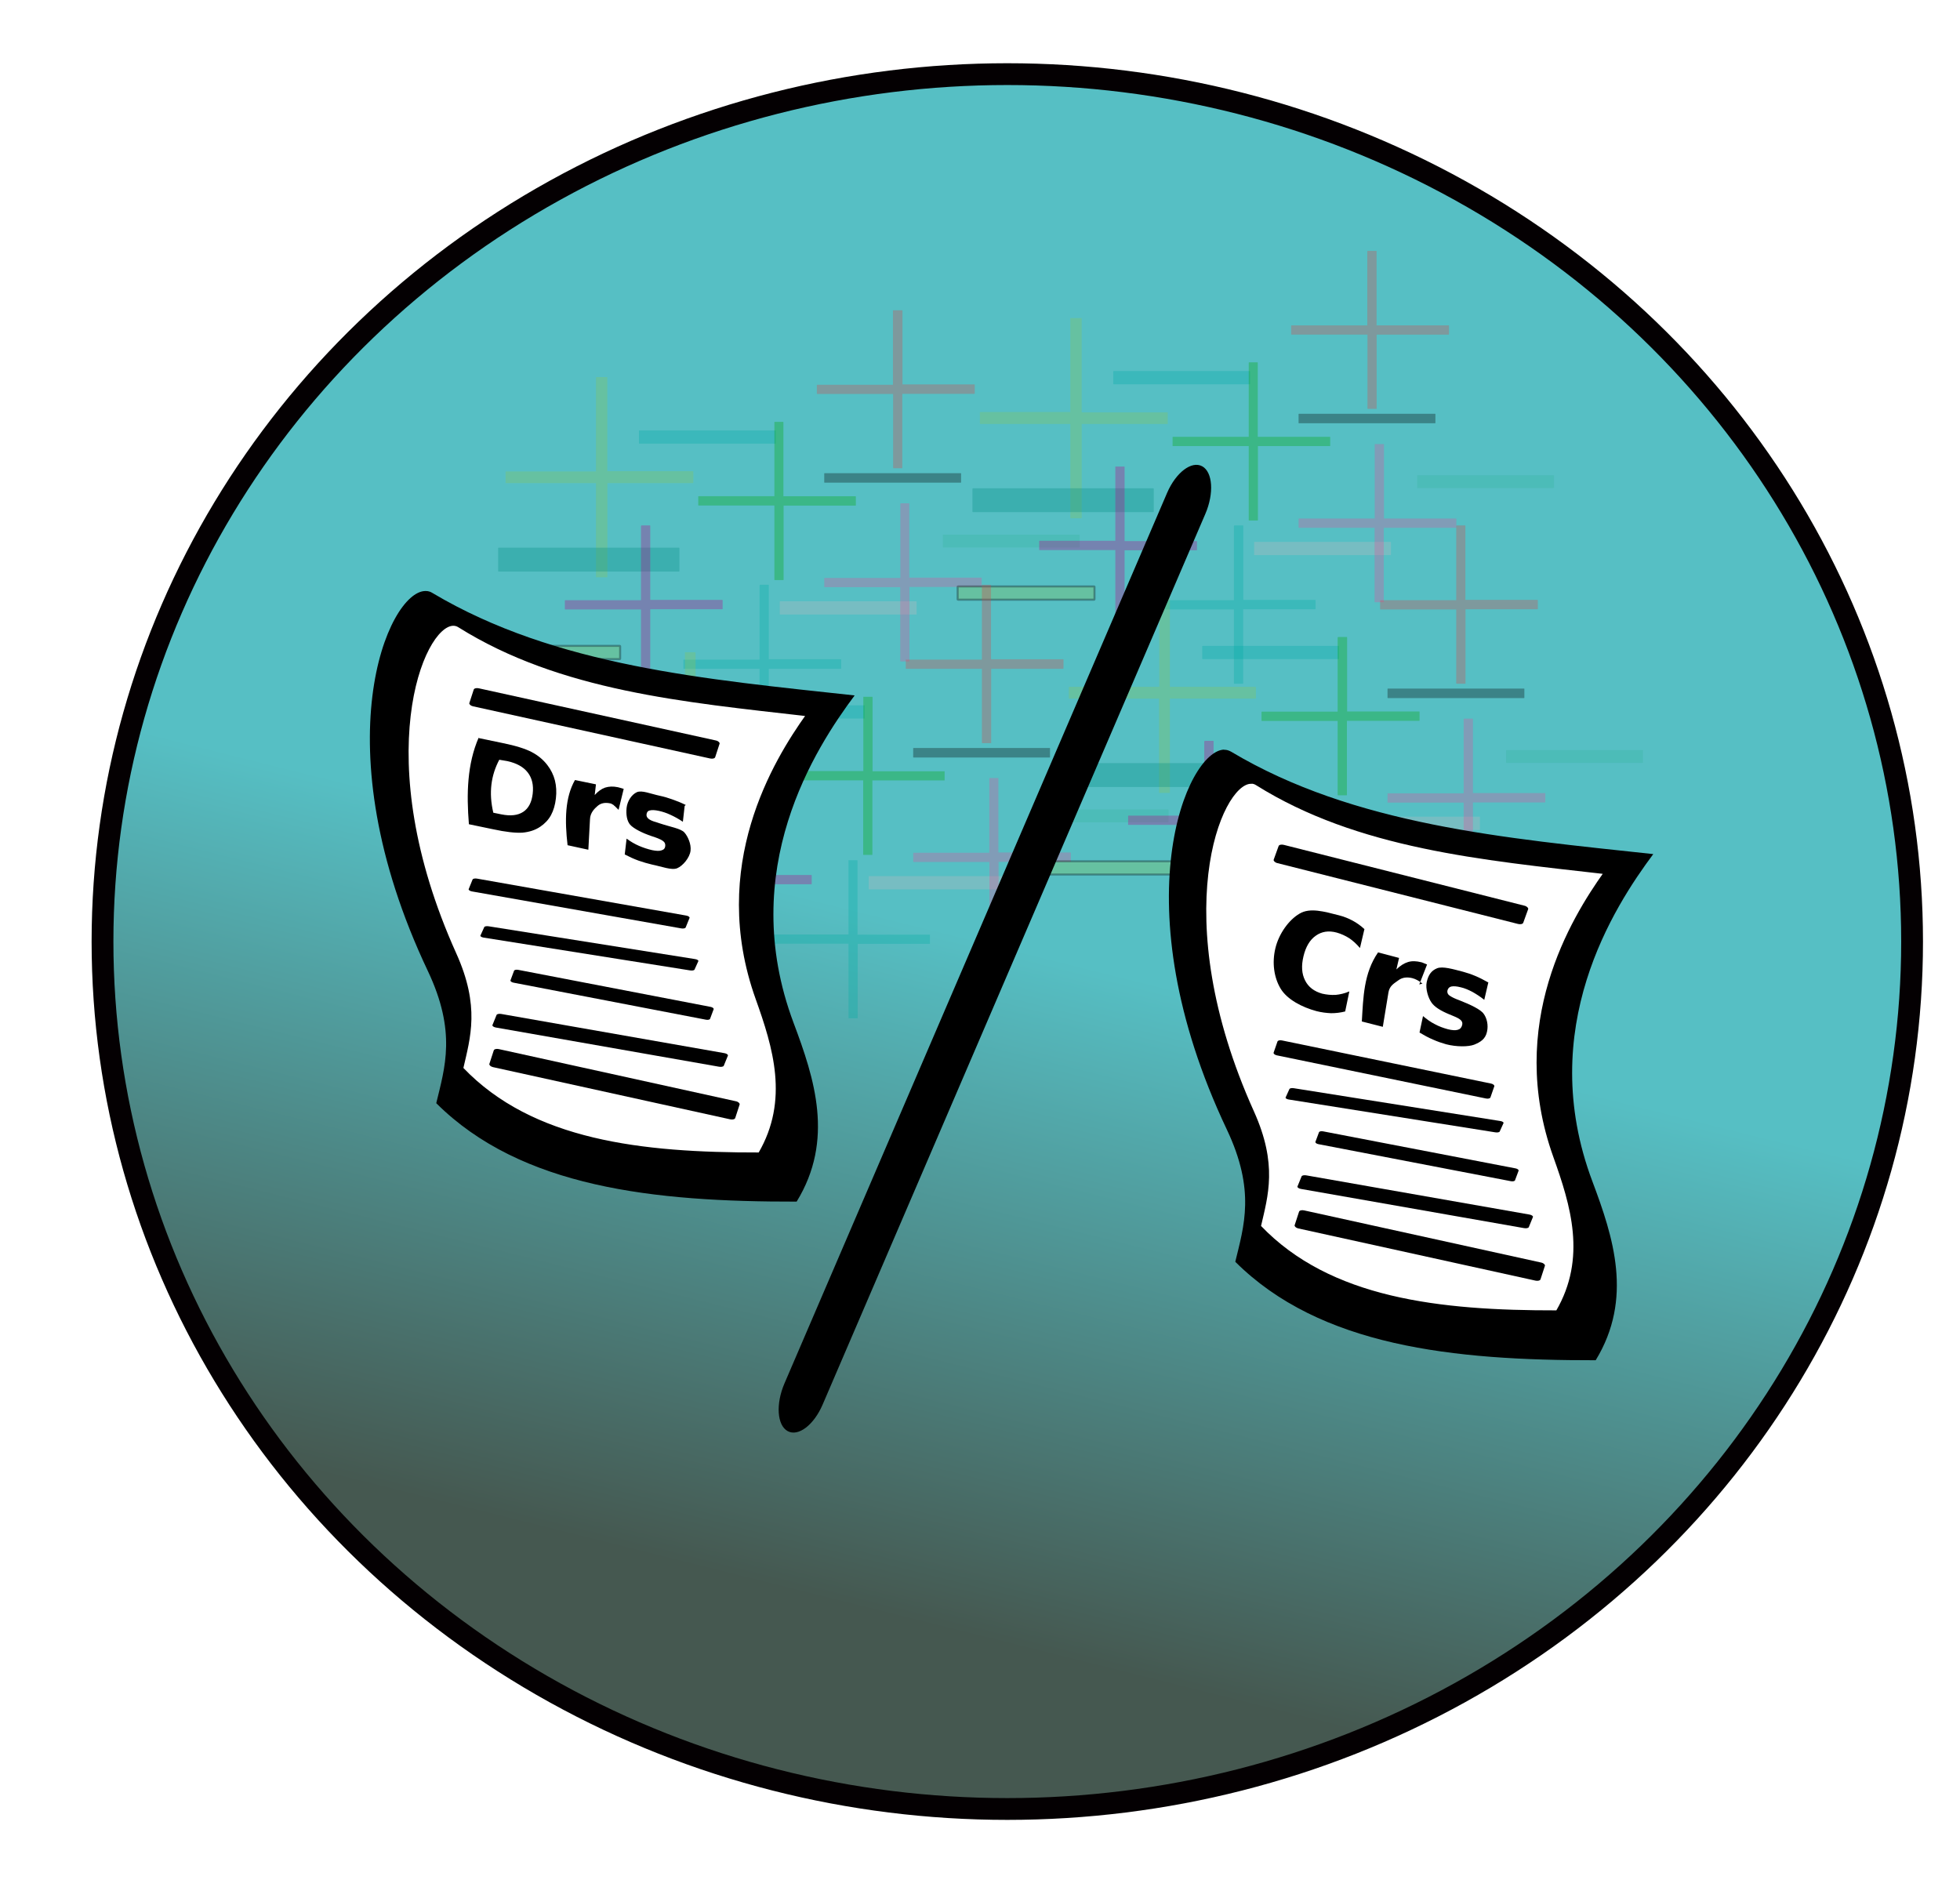 <svg xmlns="http://www.w3.org/2000/svg" xmlns:xlink="http://www.w3.org/1999/xlink" viewBox="0 0 953.15 917.72">
  <defs>
    <linearGradient id="b" x1="320" x2="400" y1="892.36" y2="572.36" gradientTransform="translate(4.4420386e-5,-3.7340163e-5)" xlink:href="#a" gradientUnits="userSpaceOnUse"/>
    <linearGradient id="a">
      <stop offset="0" stop-color="#455850"/>
      <stop offset="1" stop-color="#56bfc4"/>
    </linearGradient>
    <filter id="X" width="1.17" height="1.17" x="-.09" y="-.09" color-interpolation-filters="sRGB">
      <feGaussianBlur stdDeviation="3.12"/>
    </filter>
    <filter id="W" width="1.2" height="3.15" x="-.1" y="-1.07" color-interpolation-filters="sRGB">
      <feGaussianBlur stdDeviation="3.12"/>
    </filter>
    <filter id="V" width="1.17" height="1.17" x="-.09" y="-.09" color-interpolation-filters="sRGB">
      <feGaussianBlur stdDeviation="3.12"/>
    </filter>
    <filter id="U" width="1.2" height="3.9" x="-.1" y="-1.45" color-interpolation-filters="sRGB">
      <feGaussianBlur stdDeviation="3.12"/>
    </filter>
    <filter id="T" width="1.17" height="1.17" x="-.09" y="-.09" color-interpolation-filters="sRGB">
      <feGaussianBlur stdDeviation="3.12"/>
    </filter>
    <filter id="S" width="1.2" height="3.08" x="-.1" y="-1.04" color-interpolation-filters="sRGB">
      <feGaussianBlur stdDeviation="3.12"/>
    </filter>
    <filter id="R" width="1.17" height="1.17" x="-.09" y="-.09" color-interpolation-filters="sRGB">
      <feGaussianBlur stdDeviation="3.12"/>
    </filter>
    <filter id="Q" width="1.2" height="3.08" x="-.1" y="-1.04" color-interpolation-filters="sRGB">
      <feGaussianBlur stdDeviation="3.12"/>
    </filter>
    <filter id="P" width="1.17" height="1.17" x="-.09" y="-.09" color-interpolation-filters="sRGB">
      <feGaussianBlur stdDeviation="3.12"/>
    </filter>
    <filter id="O" width="1.15" height="2.15" x="-.08" y="-.58" color-interpolation-filters="sRGB">
      <feGaussianBlur stdDeviation="3.12"/>
    </filter>
    <filter id="N" width="1.15" height="1.14" x="-.07" y="-.07" color-interpolation-filters="sRGB">
      <feGaussianBlur stdDeviation="3.12"/>
    </filter>
    <filter id="M" width="1.2" height="3.08" x="-.1" y="-1.04" color-interpolation-filters="sRGB">
      <feGaussianBlur stdDeviation="3.12"/>
    </filter>
    <filter id="L" width="1.17" height="1.17" x="-.09" y="-.09" color-interpolation-filters="sRGB">
      <feGaussianBlur stdDeviation="3.12"/>
    </filter>
    <filter id="K" width="1.2" height="3.15" x="-.1" y="-1.07" color-interpolation-filters="sRGB">
      <feGaussianBlur stdDeviation="3.12"/>
    </filter>
    <filter id="J" width="1.17" height="1.17" x="-.09" y="-.09" color-interpolation-filters="sRGB">
      <feGaussianBlur stdDeviation="3.12"/>
    </filter>
    <filter id="I" width="1.2" height="3.9" x="-.1" y="-1.45" color-interpolation-filters="sRGB">
      <feGaussianBlur stdDeviation="3.12"/>
    </filter>
    <filter id="H" width="1.17" height="1.17" x="-.09" y="-.09" color-interpolation-filters="sRGB">
      <feGaussianBlur stdDeviation="3.12"/>
    </filter>
    <filter id="G" width="1.2" height="3.08" x="-.1" y="-1.04" color-interpolation-filters="sRGB">
      <feGaussianBlur stdDeviation="3.12"/>
    </filter>
    <filter id="F" width="1.17" height="1.17" x="-.09" y="-.09" color-interpolation-filters="sRGB">
      <feGaussianBlur stdDeviation="3.12"/>
    </filter>
    <filter id="E" width="1.2" height="3.08" x="-.1" y="-1.04" color-interpolation-filters="sRGB">
      <feGaussianBlur stdDeviation="3.12"/>
    </filter>
    <filter id="D" width="1.17" height="1.17" x="-.09" y="-.09" color-interpolation-filters="sRGB">
      <feGaussianBlur stdDeviation="3.12"/>
    </filter>
    <filter id="C" width="1.15" height="2.15" x="-.08" y="-.58" color-interpolation-filters="sRGB">
      <feGaussianBlur stdDeviation="3.12"/>
    </filter>
    <filter id="B" width="1.15" height="1.14" x="-.07" y="-.07" color-interpolation-filters="sRGB">
      <feGaussianBlur stdDeviation="3.12"/>
    </filter>
    <filter id="A" width="1.2" height="3.08" x="-.1" y="-1.04" color-interpolation-filters="sRGB">
      <feGaussianBlur stdDeviation="3.12"/>
    </filter>
    <filter id="z" width="1.17" height="1.17" x="-.09" y="-.09" color-interpolation-filters="sRGB">
      <feGaussianBlur stdDeviation="3.12"/>
    </filter>
    <filter id="y" width="1.2" height="3.15" x="-.1" y="-1.07" color-interpolation-filters="sRGB">
      <feGaussianBlur stdDeviation="3.12"/>
    </filter>
    <filter id="x" width="1.17" height="1.17" x="-.09" y="-.09" color-interpolation-filters="sRGB">
      <feGaussianBlur stdDeviation="3.12"/>
    </filter>
    <filter id="w" width="1.2" height="3.9" x="-.1" y="-1.45" color-interpolation-filters="sRGB">
      <feGaussianBlur stdDeviation="3.12"/>
    </filter>
    <filter id="v" width="1.17" height="1.17" x="-.09" y="-.09" color-interpolation-filters="sRGB">
      <feGaussianBlur stdDeviation="3.12"/>
    </filter>
    <filter id="u" width="1.2" height="3.08" x="-.1" y="-1.04" color-interpolation-filters="sRGB">
      <feGaussianBlur stdDeviation="3.12"/>
    </filter>
    <filter id="t" width="1.17" height="1.17" x="-.09" y="-.09" color-interpolation-filters="sRGB">
      <feGaussianBlur stdDeviation="3.12"/>
    </filter>
    <filter id="s" width="1.2" height="3.08" x="-.1" y="-1.04" color-interpolation-filters="sRGB">
      <feGaussianBlur stdDeviation="3.12"/>
    </filter>
    <filter id="r" width="1.17" height="1.17" x="-.09" y="-.09" color-interpolation-filters="sRGB">
      <feGaussianBlur stdDeviation="3.12"/>
    </filter>
    <filter id="q" width="1.15" height="2.15" x="-.08" y="-.58" color-interpolation-filters="sRGB">
      <feGaussianBlur stdDeviation="3.12"/>
    </filter>
    <filter id="p" width="1.15" height="1.14" x="-.07" y="-.07" color-interpolation-filters="sRGB">
      <feGaussianBlur stdDeviation="3.12"/>
    </filter>
    <filter id="o" width="1.2" height="3.08" x="-.1" y="-1.04" color-interpolation-filters="sRGB">
      <feGaussianBlur stdDeviation="3.12"/>
    </filter>
    <filter id="n" width="1.17" height="1.17" x="-.09" y="-.09" color-interpolation-filters="sRGB">
      <feGaussianBlur stdDeviation="3.12"/>
    </filter>
    <filter id="m" width="1.2" height="3.15" x="-.1" y="-1.07" color-interpolation-filters="sRGB">
      <feGaussianBlur stdDeviation="3.12"/>
    </filter>
    <filter id="l" width="1.17" height="1.17" x="-.09" y="-.09" color-interpolation-filters="sRGB">
      <feGaussianBlur stdDeviation="3.12"/>
    </filter>
    <filter id="k" width="1.2" height="3.9" x="-.1" y="-1.45" color-interpolation-filters="sRGB">
      <feGaussianBlur stdDeviation="3.12"/>
    </filter>
    <filter id="j" width="1.17" height="1.17" x="-.09" y="-.09" color-interpolation-filters="sRGB">
      <feGaussianBlur stdDeviation="3.12"/>
    </filter>
    <filter id="i" width="1.2" height="3.08" x="-.1" y="-1.04" color-interpolation-filters="sRGB">
      <feGaussianBlur stdDeviation="3.12"/>
    </filter>
    <filter id="h" width="1.17" height="1.17" x="-.09" y="-.09" color-interpolation-filters="sRGB">
      <feGaussianBlur stdDeviation="3.12"/>
    </filter>
    <filter id="g" width="1.2" height="3.08" x="-.1" y="-1.04" color-interpolation-filters="sRGB">
      <feGaussianBlur stdDeviation="3.12"/>
    </filter>
    <filter id="f" width="1.17" height="1.17" x="-.09" y="-.09" color-interpolation-filters="sRGB">
      <feGaussianBlur stdDeviation="3.12"/>
    </filter>
    <filter id="e" width="1.15" height="2.15" x="-.08" y="-.58" color-interpolation-filters="sRGB">
      <feGaussianBlur stdDeviation="3.12"/>
    </filter>
    <filter id="d" width="1.15" height="1.14" x="-.07" y="-.07" color-interpolation-filters="sRGB">
      <feGaussianBlur stdDeviation="3.12"/>
    </filter>
    <filter id="c" width="1.2" height="3.08" x="-.1" y="-1.04" color-interpolation-filters="sRGB">
      <feGaussianBlur stdDeviation="3.12"/>
    </filter>
  </defs>
  <g transform="translate(0,-134.646)">
    <ellipse cx="489.85" cy="592.55" fill="url(#b)" fill-rule="evenodd" stroke="#040002" stroke-width="10.6" rx="440" ry="421.85"/>
    <g fill-rule="evenodd" color="#000">
      <rect width="74.6" height="7.2" x="194.78" y="-450.51" fill="#89c753" stroke="#000" stroke-width="1.12" style="isolation:auto;mix-blend-mode:normal" overflow="visible" opacity=".56" solid-color="#000000" transform="matrix(0.892,0,0,-0.894,61.29,52.428)" rx=".21" ry=".17" filter="url(#c)"/>
      <path fill="#89c753" d="M256.35 297.17c-.08 0-.14.14-.14.3v50.97h-49c-.1 0-.3.07-.3.15v6.1s.2.1.3.1h49v50.9c0 .1.1.3.2.3h5.8c.1 0 .2-.2.2-.3v-50.9H309c.14 0 .27-.1.27-.2v-6.1c0-.1-.1-.2-.3-.2h-46.6v-50.9c0-.2-.06-.3-.14-.3h-5.74z" transform="matrix(0.892,0,0,0.894,61.29,52.428)" style="isolation:auto;mix-blend-mode:normal" overflow="visible" opacity=".56" solid-color="#000000" filter="url(#d)"/>
      <rect width="98.84" height="13" x="202.86" y="389.9" fill="#008c80" rx=".27" style="isolation:auto;mix-blend-mode:normal" ry=".31" overflow="visible" opacity=".56" solid-color="#000000" transform="matrix(0.892,0,0,0.894,61.29,52.428)" filter="url(#e)"/>
      <path fill="#b90084" d="M280.86 378c-.07 0-.12.1-.12.22v40.25h-41.27c-.13 0-.24.05-.24.12v4.8s.1.1.24.1h41.27v40.2c0 .1.05.2.12.2h4.82c.06 0 .12-.1.12-.3v-40.2h39.22c.13 0 .24-.1.24-.1v-4.8c0-.1-.1-.2-.24-.2H285.8v-40.2c0-.2-.06-.3-.12-.3h-4.82z" transform="matrix(0.892,0,0,0.894,61.29,52.428)" style="isolation:auto;mix-blend-mode:normal" overflow="visible" opacity=".56" solid-color="#000000" filter="url(#f)"/>
      <rect width="74.6" height="7.2" x="279.63" y="-333.33" fill="#00a9a5" transform="matrix(0.892,0,0,-0.894,61.29,52.428)" ry=".17" style="isolation:auto;mix-blend-mode:normal" overflow="visible" opacity=".56" solid-color="#000000" rx=".21" filter="url(#g)"/>
      <path fill="#00a600" d="M353.6 321.42c-.08 0-.13.1-.13.23v40.25H312.2c-.13 0-.24.06-.24.12v4.82c0 .07.1.12.24.12h41.27v40.25c0 .2.05.3.12.3h4.8s.1-.1.1-.2V367h39.2c.1 0 .2-.06.2-.13v-4.82c0-.06-.1-.12-.3-.12h-39.2v-40.25c0-.13-.1-.23-.1-.23h-4.8z" transform="matrix(0.892,0,0,0.894,61.29,52.428)" style="isolation:auto;mix-blend-mode:normal" overflow="visible" opacity=".56" solid-color="#000000" filter="url(#h)"/>
      <rect width="74.6" height="7.2" x="356.41" y="-426.27" fill="#c0b9bd" ry=".17" style="isolation:auto;mix-blend-mode:normal" transform="matrix(0.892,0,0,-0.894,61.29,52.428)" overflow="visible" opacity=".56" solid-color="#000000" rx=".21" filter="url(#i)"/>
      <path fill="#d44746" d="M418.24 260.8c-.07 0-.12.1-.12.25v40.24h-41.27c-.13 0-.24 0-.24.1v4.8s.2.1.3.1h41.3v40.2c0 .1.1.2.1.2h4.8c.1 0 .1-.1.1-.3v-40.2h39.2c.2 0 .3-.1.3-.1v-4.9c0-.1-.1-.1-.2-.1h-39.2V261c0-.13 0-.23-.1-.23h-4.8z" transform="matrix(0.892,0,0,0.894,61.29,52.428)" style="isolation:auto;mix-blend-mode:normal" overflow="visible" opacity=".56" solid-color="#000000" filter="url(#j)"/>
      <rect width="74.6" height="5.16" x="380.65" y="-354.53" rx=".21" transform="matrix(0.892,0,0,-0.894,61.29,52.428)" ry=".12" style="isolation:auto;mix-blend-mode:normal" overflow="visible" opacity=".56" solid-color="#000000" filter="url(#k)"/>
      <path fill="#00aea3" d="M345.5 410.3c-.06 0-.1.12-.1.25v40.24h-41.3c-.13 0-.24 0-.24.1v4.8c0 .1.1.1.24.1h41.27V496c0 .12.04.23.1.23h4.83c.06 0 .12-.1.12-.24v-40.2h39.22c.13 0 .24-.1.24-.2v-4.8c0-.1-.1-.2-.23-.2h-39.22v-40.2c0-.2-.06-.3-.12-.3h-4.8z" transform="matrix(0.892,0,0,0.894,61.29,52.428)" style="isolation:auto;mix-blend-mode:normal" overflow="visible" opacity=".56" solid-color="#000000" filter="url(#l)"/>
      <rect width="74.6" height="6.96" x="445.3" y="382.82" fill="#38b59b" rx=".21" style="isolation:auto;mix-blend-mode:normal" ry=".17" overflow="visible" opacity=".56" solid-color="#000000" transform="matrix(0.892,0,0,0.894,61.29,52.428)" filter="url(#m)"/>
      <path fill="#de4f98" d="M422.28 365.86c-.07 0-.12.1-.12.24v40.25H380.9c-.14 0-.25.05-.25.12v4.82s.1.1.24.1h41.2v40.2c0 .1 0 .2.1.2h4.8s.1-.1.1-.3v-40.2h39.2c.1 0 .2-.1.2-.1v-4.9c0-.1-.1-.1-.3-.1H427V366c0-.14-.03-.25-.1-.25h-4.8z" transform="matrix(0.892,0,0,0.894,61.29,52.428)" style="isolation:auto;mix-blend-mode:normal" overflow="visible" opacity=".56" solid-color="#000000" filter="url(#n)"/>
      <rect width="74.6" height="7.2" x="453.38" y="-418.18" fill="#89c753" stroke="#000" stroke-width="1.12" transform="matrix(0.892,0,0,-0.894,61.29,52.428)" overflow="visible" opacity=".56" solid-color="#000000" rx=".21" ry=".17" style="isolation:auto;mix-blend-mode:normal" filter="url(#o)"/>
      <path fill="#89c753" d="M514.95 264.85c-.08 0-.14.13-.14.3v50.96h-49c-.1 0-.3.1-.3.2v6.1c0 .1.2.2.3.2h49v51c0 .2.1.3.2.3h5.8c.1 0 .2-.1.2-.3v-51h46.6c.2 0 .3 0 .3-.1v-6.1c0-.1-.1-.1-.3-.1H521v-51c0-.1-.07-.3-.15-.3H515z" transform="matrix(0.892,0,0,0.894,61.29,52.428)" style="isolation:auto;mix-blend-mode:normal" overflow="visible" opacity=".56" solid-color="#000000" filter="url(#p)"/>
      <rect width="98.84" height="13" x="461.46" y="357.57" fill="#008c80" transform="matrix(0.892,0,0,0.894,61.29,52.428)" ry=".31" style="isolation:auto;mix-blend-mode:normal" overflow="visible" opacity=".56" solid-color="#000000" rx=".27" filter="url(#q)"/>
      <path fill="#b90084" d="M539.46 345.66c-.07 0-.12.1-.12.24v40.25h-41.27c-.14 0-.24.05-.24.12v4.8c0 .08.1.14.24.14h41.27v40.3c0 .2.05.3.12.3h4.8c.08 0 .14-.1.14-.2v-40.3h39.22c.13 0 .24 0 .24-.1v-4.8c0-.1-.1-.1-.24-.1H544.4V346c0-.13-.06-.24-.13-.24h-4.8z" transform="matrix(0.892,0,0,0.894,61.29,52.428)" style="isolation:auto;mix-blend-mode:normal" overflow="visible" opacity=".56" solid-color="#000000" filter="url(#r)"/>
      <rect width="74.6" height="7.2" x="538.23" y="-301.01" fill="#00a9a5" ry=".17" style="isolation:auto;mix-blend-mode:normal" transform="matrix(0.892,0,0,-0.894,61.29,52.428)" overflow="visible" opacity=".56" solid-color="#000000" rx=".21" filter="url(#s)"/>
      <path fill="#00a600" d="M612.2 289.1c-.08 0-.13.1-.13.23v40.25H570.8c-.13 0-.24.05-.24.12v4.82c0 .06.1.12.24.12h41.27v40.24c0 .14.05.24.12.24h4.8s.1-.1.1-.24v-40.24h39.2c.1 0 .2-.06.2-.12v-4.82c0-.07-.1-.12-.3-.12H617v-40.25c0-.13-.05-.24-.1-.24h-4.8z" transform="matrix(0.892,0,0,0.894,61.29,52.428)" style="isolation:auto;mix-blend-mode:normal" overflow="visible" opacity=".56" solid-color="#000000" filter="url(#t)"/>
      <rect width="74.6" height="7.2" x="615.01" y="-393.94" fill="#c0b9bd" transform="matrix(0.892,0,0,-0.894,61.29,52.428)" ry=".17" style="isolation:auto;mix-blend-mode:normal" overflow="visible" opacity=".56" solid-color="#000000" rx=".21" filter="url(#u)"/>
      <path fill="#d44746" d="M676.84 228.48c-.07 0-.12.1-.12.24v40.25h-41.27c-.13 0-.24.05-.24.12v4.8s.2.1.3.1h41.3v40.2c0 .1.1.2.1.2h4.8c.1 0 .1-.1.1-.3V274H721c.13 0 .24-.06.24-.12v-4.8c0-.07-.1-.12-.24-.12h-39.22V228.7c0-.12-.06-.23-.12-.23h-4.82z" transform="matrix(0.892,0,0,0.894,61.29,52.428)" style="isolation:auto;mix-blend-mode:normal" overflow="visible" opacity=".56" solid-color="#000000" filter="url(#v)"/>
      <rect width="74.6" height="5.16" x="639.25" y="-322.21" ry=".12" rx=".21" style="isolation:auto;mix-blend-mode:normal" transform="matrix(0.892,0,0,-0.894,61.29,52.428)" overflow="visible" opacity=".56" solid-color="#000000" filter="url(#w)"/>
      <path fill="#00aea3" d="M604.1 378c-.06 0-.1.1-.1.22v40.25h-41.3c-.14 0-.24.05-.24.12v4.8s.1.1.24.1H604v40.2c0 .1.04.2.1.2h4.82c.07 0 .13-.1.13-.3v-40.2h39.22c.13 0 .24-.1.24-.1v-4.8c0-.1-.1-.2-.2-.2h-39.2v-40.2c0-.2 0-.3-.1-.3h-4.8z" transform="matrix(0.892,0,0,0.894,61.29,52.428)" style="isolation:auto;mix-blend-mode:normal" overflow="visible" opacity=".56" solid-color="#000000" filter="url(#x)"/>
      <rect width="74.6" height="6.96" x="703.9" y="350.49" fill="#38b59b" transform="matrix(0.892,0,0,0.894,61.29,52.428)" ry=".17" style="isolation:auto;mix-blend-mode:normal" overflow="visible" opacity=".56" solid-color="#000000" rx=".21" filter="url(#y)"/>
      <path fill="#de4f98" d="M680.88 333.54c-.07 0-.12.1-.12.24v40.24H639.5c-.14 0-.25.06-.25.12v4.82c0 .07.1.12.24.12h41.2v40.25c0 .13 0 .24.1.24h4.8s.1-.1.1-.24v-40.25H725c.14 0 .25-.05.25-.12v-4.82c0-.06-.1-.12-.24-.12h-39.2v-40.24c0-.14 0-.24-.1-.24h-4.8z" transform="matrix(0.892,0,0,0.894,61.29,52.428)" style="isolation:auto;mix-blend-mode:normal" overflow="visible" opacity=".56" solid-color="#000000" filter="url(#z)"/>
      <rect width="74.6" height="7.2" x="243.27" y="-600.01" fill="#89c753" stroke="#000" stroke-width="1.12" transform="matrix(0.892,0,0,-0.894,61.29,52.428)" overflow="visible" opacity=".56" solid-color="#000000" rx=".21" ry=".17" style="isolation:auto;mix-blend-mode:normal" filter="url(#A)"/>
      <path fill="#89c753" d="M304.84 446.68c-.08 0-.14.13-.14.3v50.96h-49.03c-.15 0-.28.07-.28.16v6.1c0 .08.1.15.2.15h49v50.96c0 .2 0 .4.1.4h5.7s.1-.1.1-.3v-51h46.6c.1 0 .3 0 .3-.1v-6.1c0-.1-.2-.1-.3-.1h-46.6v-51c0-.2-.1-.3-.2-.3h-5.7z" transform="matrix(0.892,0,0,0.894,61.29,52.428)" style="isolation:auto;mix-blend-mode:normal" overflow="visible" opacity=".56" solid-color="#000000" filter="url(#B)"/>
      <rect width="98.84" height="13" x="251.35" y="539.4" fill="#008c80" transform="matrix(0.892,0,0,0.894,61.29,52.428)" ry=".31" style="isolation:auto;mix-blend-mode:normal" overflow="visible" opacity=".56" solid-color="#000000" rx=".27" filter="url(#C)"/>
      <path fill="#b90084" d="M329.35 527.5c-.07 0-.13.1-.13.23v40.24h-41.27c-.13 0-.23.06-.23.12v4.8s.1.1.23.1h41.27v40.2c0 .1.06.2.13.2h4.8c.08 0 .13-.1.13-.3V573h39.23c.2 0 .3-.04.3-.1v-4.8c0-.08-.1-.14-.2-.14h-39.3v-40.24c0-.14 0-.24-.1-.24h-4.8z" transform="matrix(0.892,0,0,0.894,61.29,52.428)" style="isolation:auto;mix-blend-mode:normal" overflow="visible" opacity=".56" solid-color="#000000" filter="url(#D)"/>
      <rect width="74.6" height="7.2" x="328.12" y="-482.83" fill="#00a9a5" ry=".17" style="isolation:auto;mix-blend-mode:normal" transform="matrix(0.892,0,0,-0.894,61.29,52.428)" overflow="visible" opacity=".56" solid-color="#000000" rx=".21" filter="url(#E)"/>
      <path fill="#00a600" d="M402.08 470.92c-.07 0-.13.1-.13.24v40.24H360.7c-.15 0-.25.06-.25.13v4.8c0 .08.1.13.24.13h41.2v40.25c0 .2 0 .3.1.3h4.8c.1 0 .1-.1.1-.2v-40.3h39.2c.1 0 .2 0 .2-.1v-4.8c0-.1-.1-.1-.3-.1h-39v-40.3c0-.1-.1-.2-.2-.2H402z" transform="matrix(0.892,0,0,0.894,61.29,52.428)" style="isolation:auto;mix-blend-mode:normal" overflow="visible" opacity=".56" solid-color="#000000" filter="url(#F)"/>
      <rect width="74.6" height="7.2" x="404.89" y="-575.77" fill="#c0b9bd" transform="matrix(0.892,0,0,-0.894,61.29,52.428)" ry=".17" style="isolation:auto;mix-blend-mode:normal" overflow="visible" opacity=".56" solid-color="#000000" rx=".21" filter="url(#G)"/>
      <path fill="#d44746" d="M466.73 410.3c-.07 0-.13.12-.13.25v40.24h-41.26c-.14 0-.24 0-.24.1v4.8c0 .1.1.1.24.1h41.26V496c0 .12.06.23.13.23h4.8c.08 0 .14-.1.14-.24v-40.2h39.22c.1 0 .2-.1.2-.2v-4.8c0-.1-.1-.2-.3-.2h-39.2v-40.2c0-.2-.1-.3-.2-.3h-4.8z" transform="matrix(0.892,0,0,0.894,61.29,52.428)" style="isolation:auto;mix-blend-mode:normal" overflow="visible" opacity=".56" solid-color="#000000" filter="url(#H)"/>
      <rect width="74.6" height="5.16" x="429.14" y="-504.04" ry=".12" rx=".21" style="isolation:auto;mix-blend-mode:normal" transform="matrix(0.892,0,0,-0.894,61.29,52.428)" overflow="visible" opacity=".56" solid-color="#000000" filter="url(#I)"/>
      <path fill="#00aea3" d="M394 559.8c-.07 0-.13.12-.13.25v40.25H352.6c-.13 0-.23.05-.23.12v4.82c0 .06.1.12.23.12h41.27v40.25c0 .2.06.3.12.3h4.8s.1-.1.1-.2v-40.3h39.2c.1 0 .2 0 .2-.1v-4.8s-.1-.1-.3-.1h-39.2v-40.3c0-.1-.1-.2-.2-.2H394z" transform="matrix(0.892,0,0,0.894,61.29,52.428)" style="isolation:auto;mix-blend-mode:normal" overflow="visible" opacity=".56" solid-color="#000000" filter="url(#J)"/>
      <rect width="74.6" height="6.96" x="493.79" y="532.32" fill="#38b59b" transform="matrix(0.892,0,0,0.894,61.29,52.428)" ry=".17" style="isolation:auto;mix-blend-mode:normal" overflow="visible" opacity=".56" solid-color="#000000" rx=".21" filter="url(#K)"/>
      <path fill="#de4f98" d="M470.77 515.37c-.07 0-.13.1-.13.23v40.25H429.4c-.14 0-.24.05-.24.12v4.82s.1.1.24.1h41.27v40.2c0 .1.05.2.12.2h4.8s.1-.1.1-.3v-40.2h39.2c.1 0 .2-.1.2-.1v-4.9c0-.1-.1-.1-.3-.1h-39.2v-40.2c0-.2-.1-.3-.2-.3h-4.8z" transform="matrix(0.892,0,0,0.894,61.29,52.428)" style="isolation:auto;mix-blend-mode:normal" overflow="visible" opacity=".56" solid-color="#000000" filter="url(#L)"/>
      <rect width="74.6" height="7.2" x="501.87" y="-567.69" fill="#89c753" stroke="#000" stroke-width="1.12" style="isolation:auto;mix-blend-mode:normal" overflow="visible" opacity=".56" solid-color="#000000" transform="matrix(0.892,0,0,-0.894,61.29,52.428)" rx=".21" ry=".17" filter="url(#M)"/>
      <path fill="#89c753" d="M563.44 414.35c-.08 0-.14.14-.14.3v50.97h-49.03c-.15 0-.28.06-.28.15v6.1c0 .1.1.15.2.15h49V523c0 .16 0 .3.1.3h5.7s.1-.14.1-.3v-51h46.6c.1 0 .3-.06.3-.15v-6.1c0-.08-.2-.15-.3-.15h-46.6v-50.97c0-.16-.1-.3-.2-.3h-5.7z" transform="matrix(0.892,0,0,0.894,61.29,52.428)" style="isolation:auto;mix-blend-mode:normal" overflow="visible" opacity=".56" solid-color="#000000" filter="url(#N)"/>
      <rect width="98.84" height="13" x="509.95" y="507.08" fill="#008c80" rx=".27" style="isolation:auto;mix-blend-mode:normal" ry=".31" overflow="visible" opacity=".56" solid-color="#000000" transform="matrix(0.892,0,0,0.894,61.29,52.428)" filter="url(#O)"/>
      <path fill="#b90084" d="M587.94 495.16c-.06 0-.12.1-.12.24v40.25h-41.27c-.13 0-.23.05-.23.12v4.82s.1.1.23.1h41.27v40.2c0 .1.06.2.12.2h4.82c.07 0 .12-.1.12-.3v-40.2h39.23c.2 0 .3-.1.3-.1v-4.9c0-.1-.1-.1-.2-.1h-39.3v-40.2c0-.2 0-.3-.1-.3H588z" transform="matrix(0.892,0,0,0.894,61.29,52.428)" style="isolation:auto;mix-blend-mode:normal" overflow="visible" opacity=".56" solid-color="#000000" filter="url(#P)"/>
      <rect width="74.6" height="7.2" x="586.72" y="-450.51" fill="#00a9a5" transform="matrix(0.892,0,0,-0.894,61.29,52.428)" ry=".17" style="isolation:auto;mix-blend-mode:normal" overflow="visible" opacity=".56" solid-color="#000000" rx=".21" filter="url(#Q)"/>
      <path fill="#00a600" d="M660.68 438.6c-.07 0-.13.1-.13.23v40.25h-41.27c-.13 0-.23.05-.23.12v4.82c0 .07.1.12.23.12h41.27v40.25c0 .1.06.2.13.2h4.8c.08 0 .13-.1.13-.3v-40.2h39.3c.2 0 .3-.1.3-.1v-4.9c0-.1-.1-.1-.2-.1h-39.3v-40.2c0-.2 0-.3-.1-.3h-4.8z" transform="matrix(0.892,0,0,0.894,61.29,52.428)" style="isolation:auto;mix-blend-mode:normal" overflow="visible" opacity=".56" solid-color="#000000" filter="url(#R)"/>
      <rect width="74.6" height="7.2" x="663.49" y="-543.44" fill="#c0b9bd" ry=".17" style="isolation:auto;mix-blend-mode:normal" transform="matrix(0.892,0,0,-0.894,61.29,52.428)" overflow="visible" opacity=".56" solid-color="#000000" rx=".21" filter="url(#S)"/>
      <path fill="#d44746" d="M725.32 378c-.06 0-.12.1-.12.22v40.25h-41.27c-.13 0-.23.05-.23.12v4.8s.1.1.23.1h41.27v40.2c0 .1.06.2.12.2h4.82c.07 0 .12-.1.12-.3v-40.2h39.23c.1 0 .2-.1.2-.1v-4.8c0-.1-.1-.2-.3-.2h-39.2v-40.2c0-.2-.1-.3-.1-.3h-4.8z" transform="matrix(0.892,0,0,0.894,61.29,52.428)" style="isolation:auto;mix-blend-mode:normal" overflow="visible" opacity=".56" solid-color="#000000" filter="url(#T)"/>
      <rect width="74.6" height="5.16" x="687.74" y="-471.71" rx=".21" transform="matrix(0.892,0,0,-0.894,61.29,52.428)" ry=".12" style="isolation:auto;mix-blend-mode:normal" overflow="visible" opacity=".56" solid-color="#000000" filter="url(#U)"/>
      <path fill="#00aea3" d="M652.6 527.5c-.07 0-.13.1-.13.23v40.24H611.2c-.13 0-.23.06-.23.12v4.8s.1.1.23.1h41.27v40.2c0 .1.06.2.12.2h4.8s.1-.1.1-.3V573h39.2c.1 0 .2-.04.2-.1v-4.8c0-.08-.1-.14-.3-.14h-39.2v-40.24c0-.14-.1-.24-.2-.24h-4.8z" transform="matrix(0.892,0,0,0.894,61.29,52.428)" style="isolation:auto;mix-blend-mode:normal" overflow="visible" opacity=".56" solid-color="#000000" filter="url(#V)"/>
      <rect width="74.6" height="6.96" x="752.39" y="500" fill="#38b59b" rx=".21" style="isolation:auto;mix-blend-mode:normal" ry=".17" overflow="visible" opacity=".56" solid-color="#000000" transform="matrix(0.892,0,0,0.894,61.29,52.428)" filter="url(#W)"/>
      <path fill="#de4f98" d="M729.37 483.04c-.07 0-.13.1-.13.24v40.25h-41.27c-.13 0-.23.05-.23.12v4.82c0 .06.1.12.23.12h41.27v40.2c0 .1.06.2.13.2h4.8c.08 0 .13-.1.13-.3v-40.2h39.23c.13 0 .24-.1.24-.2v-4.8c0-.1-.1-.1-.24-.1H734.3v-40.2c0-.2-.05-.3-.12-.3h-4.8z" transform="matrix(0.892,0,0,0.894,61.29,52.428)" style="isolation:auto;mix-blend-mode:normal" overflow="visible" opacity=".56" solid-color="#000000" filter="url(#X)"/>
    </g>
    <path fill-rule="evenodd" d="M584.62 361.4c5.14 2.83 5.83 13.17 1.54 23.16L400.06 817.7c-4.28 10-11.9 15.76-17.03 12.92-5.15-2.84-5.84-13.17-1.55-23.17l186.1-433.14c4.28-9.9 11.9-15.7 17.04-12.9zm10.78 137.8c-18.08.2-50.97 74.6 1.22 184.78 14.04 29.64 8.3 46.9 4.1 64.3 41.27 41.14 105.9 48 175.27 47.88 18.3-30 8.6-59.8-1.6-86.95-28-74.4 10.6-133.7 29.6-159.2-72.4-7.8-145.5-14.1-205.3-49.8-1.1-.6-2.2-1-3.4-.9zm23.6 24.64c.87 0 1.7.25 2.44.8 43.03 29.28 95.58 34.42 147.62 40.9-13.68 20.88-41.43 69.6-21.33 130.7 7.33 22.3 14.36 46.76 1.13 71.4-49.88.1-96.35-5.55-126.03-39.3 3.02-14.3 7.15-28.47-2.95-52.8-37.52-90.47-13.87-151.56-.88-151.7zM206.82 422.07c-18.07.18-50.96 74.6 1.23 184.76 14.04 29.65 8.3 46.92 4.1 64.32 41.27 41.12 105.9 48 175.26 47.87 18.4-30 8.7-59.8-1.5-86.95-27.9-74.4 10.7-133.78 29.7-159.22-72.3-7.87-145.4-14.14-205.3-49.82-1-.65-2.1-.97-3.3-.96zm23.6 24.62c.88-.1 1.7.2 2.45.8 43.03 29.2 95.58 34.4 147.62 40.9-13.7 20.8-41.5 69.6-21.4 130.7 7.3 22.3 14.3 46.7 1.1 71.4-49.9.1-96.4-5.6-126.1-39.3 3-14.3 7.1-28.5-3-52.9-37.5-90.5-13.9-151.6-.9-151.7zm349.63-81.6L387.07 827.3" style="isolation:auto;mix-blend-mode:normal" color="#000" overflow="visible" solid-color="#000000"/>
    <path fill="#fff" fill-rule="evenodd" stroke="#000" d="M220.4 438.47c1 0 1.94.26 2.8.83 49.32 30.9 109.55 36.32 169.2 43.14-15.68 22.03-47.5 73.44-24.45 137.88 8.4 23.52 16.45 49.32 1.3 75.3-57.18.1-110.44-5.84-144.45-41.45 3.46-15.07 8.2-30.03-3.38-55.7-43-95.4-15.9-159.85-1-160zm387.9 76.77c1 0 1.94.26 2.8.83 49.3 30.9 109.55 36.32 169.2 43.14-15.7 22.1-47.5 73.5-24.45 137.9 8.4 23.5 16.45 49.3 1.3 75.3-57.18.1-110.44-5.8-144.45-41.4 3.46-15 8.2-30-3.38-55.7-43-95.4-15.9-159.8-1-160z" style="isolation:auto;mix-blend-mode:normal" color="#000" overflow="visible" solid-color="#000000"/>
    <rect width="125.24" height="9.42" x="774.68" y="377.86" fill-rule="evenodd" rx="2.19" style="isolation:auto;mix-blend-mode:normal" transform="matrix(0.969,0.245,-0.34,0.94,0,0)" color="#000" overflow="visible" solid-color="#000000" ry="1.18"/>
    <rect width="107.71" height="7.67" x="804.28" y="505.59" fill-rule="evenodd" rx="1.88" style="isolation:auto;mix-blend-mode:normal" transform="matrix(0.979,0.202,-0.328,0.945,0,0)" color="#000" overflow="visible" solid-color="#000000" ry=".96"/>
    <rect width="105.38" height="6.03" x="876.34" y="577.38" fill-rule="evenodd" rx="1.84" ry=".75" style="isolation:auto;mix-blend-mode:normal" color="#000" overflow="visible" solid-color="#000000" transform="matrix(0.988,0.157,-0.413,0.911,0,0)"/>
    <rect width="98.85" height="6.64" x="852.03" y="558.68" fill-rule="evenodd" rx="1.73" style="isolation:auto;mix-blend-mode:normal" transform="matrix(0.982,0.189,-0.349,0.937,0,0)" color="#000" overflow="visible" solid-color="#000000" ry=".83"/>
    <rect width="114.22" height="7.11" x="872.91" y="599.24" fill-rule="evenodd" rx="1.99" ry=".89" style="isolation:auto;mix-blend-mode:normal" color="#000" overflow="visible" solid-color="#000000" transform="matrix(0.985,0.173,-0.378,0.926,0,0)"/>
    <rect width="122.38" height="9.22" x="828.69" y="572.72" fill-rule="evenodd" rx="2.14" style="isolation:auto;mix-blend-mode:normal" transform="matrix(0.977,0.215,-0.31,0.951,0,0)" color="#000" overflow="visible" solid-color="#000000" ry="1.15"/>
    <rect width="122.37" height="9.2" x="366.34" y="410.26" fill-rule="evenodd" rx="2.14" ry="1.15" style="isolation:auto;mix-blend-mode:normal" color="#000" overflow="visible" solid-color="#000000" transform="matrix(0.977,0.215,-0.31,0.951,0,0)"/>
    <rect width="107.13" height="6.71" x="433.81" y="524.41" fill-rule="evenodd" rx="1.87" ry=".84" style="isolation:auto;mix-blend-mode:normal" color="#000" overflow="visible" solid-color="#000000" transform="matrix(0.985,0.174,-0.376,0.927,0,0)"/>
    <rect width="105.38" height="6.03" x="472.95" y="560.46" fill-rule="evenodd" rx="1.84" style="isolation:auto;mix-blend-mode:normal" transform="matrix(0.988,0.157,-0.413,0.911,0,0)" color="#000" overflow="visible" solid-color="#000000" ry=".75"/>
    <rect width="98.85" height="6.64" x="452.28" y="555.49" fill-rule="evenodd" rx="1.73" ry=".83" style="isolation:auto;mix-blend-mode:normal" color="#000" overflow="visible" solid-color="#000000" transform="matrix(0.982,0.189,-0.349,0.937,0,0)"/>
    <rect width="114.22" height="7.11" x="471.7" y="589.43" fill-rule="evenodd" rx="1.99" style="isolation:auto;mix-blend-mode:normal" transform="matrix(0.985,0.173,-0.378,0.926,0,0)" color="#000" overflow="visible" solid-color="#000000" ry=".89"/>
    <rect width="122.38" height="9.22" x="430.27" y="580.31" fill-rule="evenodd" rx="2.14" ry="1.15" style="isolation:auto;mix-blend-mode:normal" color="#000" overflow="visible" solid-color="#000000" transform="matrix(0.977,0.215,-0.31,0.951,0,0)"/>
    <g style="line-height:125%;-inkscape-font-specification:'Aharoni, Bold';text-align:start" font-weight="bold" font-size="68.11" font-family="Aharoni" letter-spacing="0" word-spacing="0">
      <path d="M242.8 504.13c-3.98 7.5-5.22 15.98-2.9 25.76l3.92.8c4.47.9 8 .5 10.6-1.2 2.62-1.7 4.17-4.7 4.64-8.9.47-4.2-.34-7.6-2.44-10.3-2.1-2.7-5.4-4.5-9.9-5.5zm-10-10.54l11.54 2.4c6.44 1.3 11.18 2.8 14.22 4.4 3.06 1.6 5.6 3.7 7.6 6.3 1.77 2.3 3 4.8 3.7 7.5.67 2.7.84 5.6.48 8.7-.36 3.2-1.16 5.9-2.4 8.2-1.26 2.3-3 4.1-5.2 5.6-2.5 1.7-5.4 2.6-8.7 2.9-3.28.2-8.1-.3-14.47-1.7l-11.54-2.4c-1.2-14.8-.87-29.2 4.78-42.2zm66.3 33.2c-.84-.6-.46-.6-1.33-1-.85-.4.06-.2-.83-.4-2.6-.6-4.72-.2-6.33 1.2-1.5 1.3-3.6 3.3-3.7 6.5l-.8 14.8-10.1-2.2c-1.4-12-1.3-23.1 3.6-31.7l10.2 2.1-.6 5.2c1.6-1.8 3.3-3 5-3.6 1.9-.6 3.9-.7 6.3-.2l1.1.3c.4.1 1 .3 1.7.5l-2.5 10.2zm33.85-.2l-.87 7.7c-2.07-1.4-4.1-2.5-6.07-3.4-1.9-.9-3.8-1.5-5.6-1.9-1.9-.4-3.4-.5-4.4-.2-1 .2-1.5.9-1.6 1.9-.1.8.2 1.5.9 2.1.7.6 1.9 1.2 3.8 1.7l1.8.6c5.1 1.7 10.2 2.5 11.9 4.4 1.7 1.9 3.4 5.7 3 8.9-.4 3.4-3.8 7.4-6.5 8.5-2.7 1.1-7.4-.8-12.3-1.8-2.1-.5-4.2-1.1-6.5-1.9-2.2-.8-4.4-1.8-6.7-3l.9-7.7c1.9 1.4 3.9 2.6 6 3.5 2.1.9 4.2 1.6 6.4 2.1 2 .4 3.5.5 4.6.1 1.1-.3 1.7-1 1.8-2.1.1-.9-.2-1.7-.8-2.2-.64-.6-2-1.3-4-2l-1.8-.6c-4.5-1.5-8.8-3.68-10.5-5.6-1.6-1.9-2.02-5-1.7-8.17.38-3.35 2.46-6.45 4.96-7.6 2.5-1.1 6.6.76 11.35 1.77 1.9.4 3.83.97 5.86 1.7 2.07.7 4.27 1.6 6.6 2.73z" style="line-height:125%;-inkscape-font-specification:'Aharoni, Bold';text-align:start" font-size="58.74"/>
      <path d="M654.16 626.54c-2.27.58-4.56.86-6.88.85-2.32-.1-4.67-.4-7.04-1-7.1-1.9-14.35-5.7-17.5-11-3.17-5.3-4.22-12.4-2.54-19.5 1.7-7.2 6.6-13.9 11.74-16.9 5.12-3.1 12.15-1 19.23.8 2.38.6 4.6 1.5 6.65 2.6 2.05 1.1 3.96 2.5 5.7 4.1l-2.17 9.2c-1.7-2-3.44-3.6-5.26-4.8-1.9-1.2-3.9-2.1-6-2.7-4-1.1-7.4-.5-10.2 1.5-2.9 2-4.9 5.4-6 10-1.1 4.6-.9 8.5.8 11.8 1.6 3.2 4.4 5.3 8.3 6.4 2.2.5 4.3.7 6.5.6 2.1-.2 4.4-.7 6.7-1.7zM691.73 613c-.8-.68-1.6-1.24-2.46-1.67-.82-.45-1.68-.8-2.57-1.02-2.62-.6-4.86-.3-6.7 1.1-1.82 1.4-4.27 2.5-4.8 5.9l-2.74 16.7-10.2-2.6c.7-11.7.9-23.5 7.9-33.6l10.2 2.7-1.3 5.6c1.84-1.8 3.7-3 5.64-3.6 1.95-.6 4.1-.5 6.5.1.33.1.7.2 1.1.4l1.68.7-3.78 9.7zm31.97-.27l-1.9 8.16c-1.97-1.6-3.9-2.8-5.83-3.9-1.92-1-3.8-1.8-5.6-2.2-1.93-.5-3.44-.6-4.5-.4s-1.7.9-1.96 1.9c-.2.8 0 1.6.6 2.2.7.6 1.9 1.3 3.6 2l1.8.7c5.1 2 10.2 4.4 11.6 6.5 1.5 2 2.4 5.4 1.6 8.8-.8 3.6-3.3 5-6.2 6.2-2.9 1.1-8.7 1.1-13.7-.2-2.1-.6-4.2-1.3-6.4-2.3-2.2-.9-4.3-2.1-6.5-3.4l1.7-8c1.8 1.5 3.7 2.9 5.7 3.9 2 1.1 4.2 1.9 6.4 2.5 2 .5 3.6.6 4.7.3 1.2-.3 1.9-1.06 2.2-2.2.3-.96.1-1.77-.5-2.4-.6-.67-1.9-1.4-3.9-2.2l-1.7-.7c-4.4-1.8-7.4-3.73-8.8-5.83-1.5-2.1-3-6.6-2.3-9.9.8-3.57 2.3-5.6 5-6.7 2.7-1.14 8 .45 12.8 1.7 1.8.5 3.8 1.15 5.8 2 2 .83 4.1 1.9 6.4 3.2z" style="line-height:125%;-inkscape-font-specification:'Aharoni, Bold';text-align:start" font-size="61.72"/>
    </g>
  </g>
</svg>
